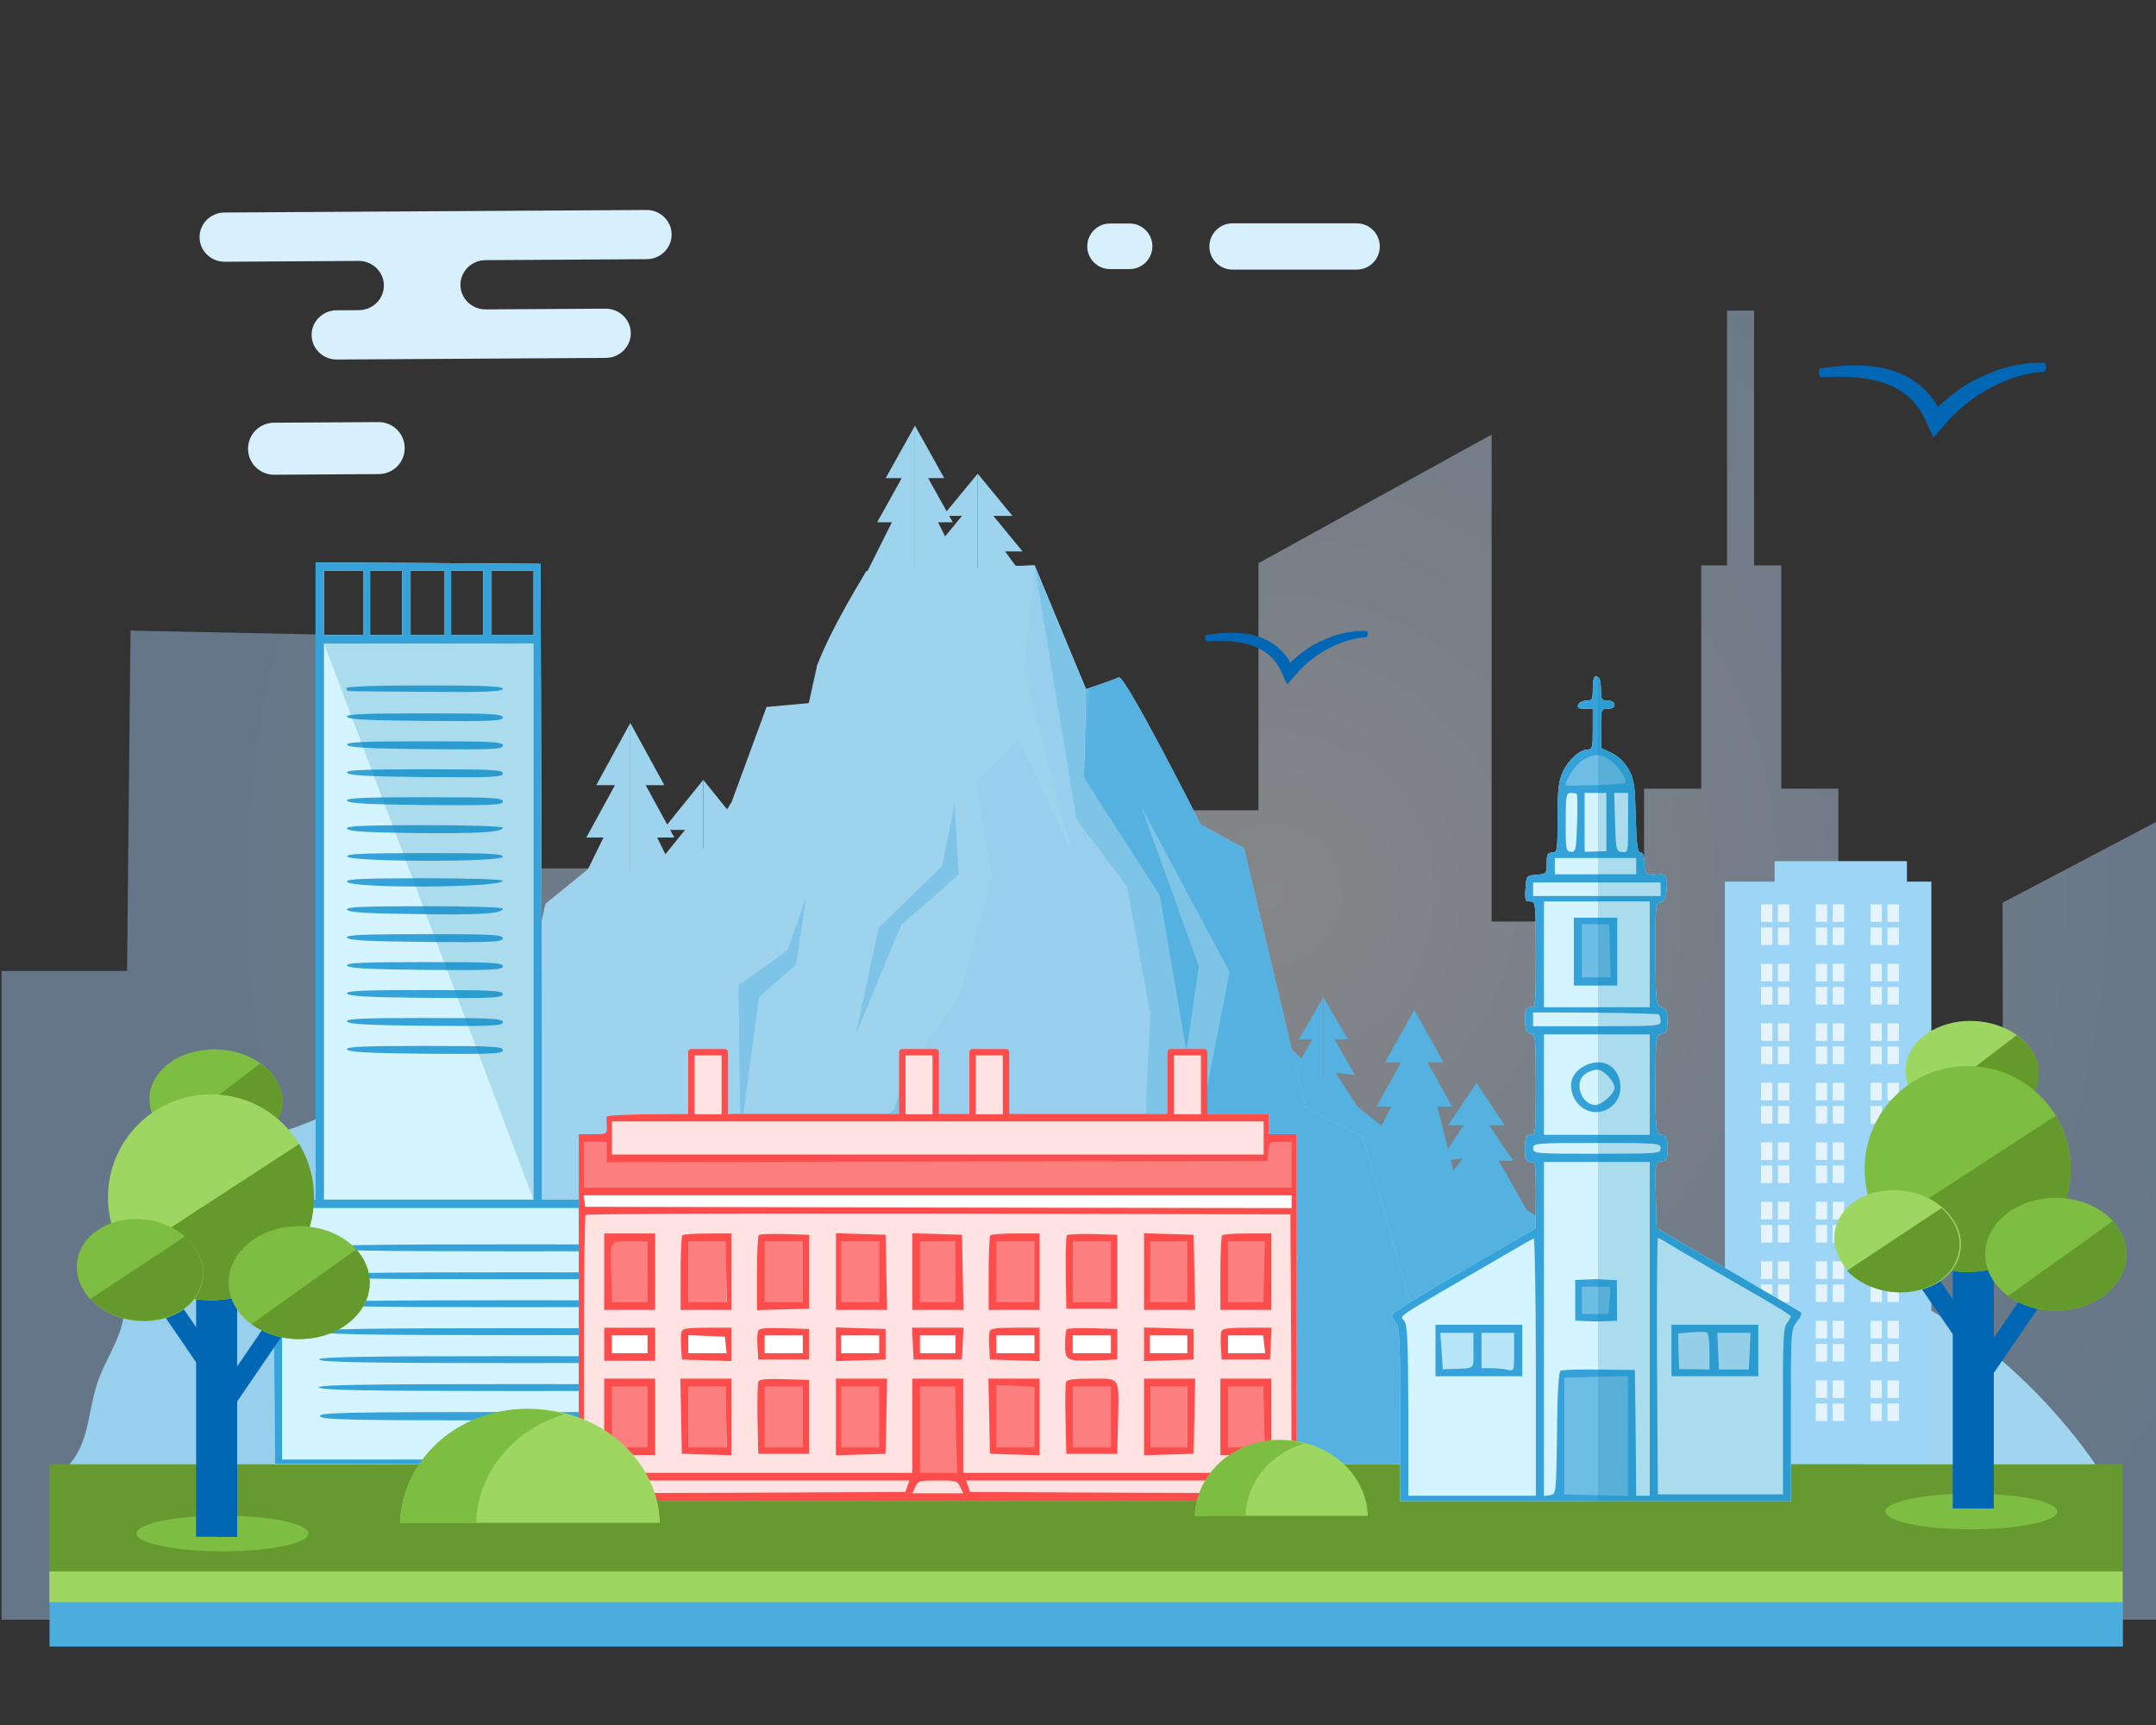 <?xml version="1.0" encoding="utf-8"?>
<!-- Generator: Adobe Illustrator 24.1.1, SVG Export Plug-In . SVG Version: 6.00 Build 0)  -->
<!DOCTYPE svg PUBLIC "-//W3C//DTD SVG 1.1//EN" "http://www.w3.org/Graphics/SVG/1.1/DTD/svg11.dtd">
<svg version="1.1" id="Слой_1" xmlns:x="http://ns.adobe.com/Extensibility/1.0/" xmlns:i="http://ns.adobe.com/AdobeIllustrator/10.0/" xmlns:graph="http://ns.adobe.com/Graphs/1.0/"
	 xmlns="http://www.w3.org/2000/svg" xmlns:xlink="http://www.w3.org/1999/xlink" x="0px" y="0px" viewBox="0 0 350 280"
	 style="enable-background:new 0 0 350 280;" xml:space="preserve">
<rect x="0" y="0" width="350" height="280" fill="#333333" stroke="none"/>
<style type="text/css">
	.st0{opacity:0.42;clip-path:url(#SVGID_2_);fill:url(#SVGID_3_);}
	.st1{display:none;clip-path:url(#SVGID_2_);}
	.st2{display:inline;fill:#CDE8F6;}
	.st3{display:inline;fill:#FAFDFF;}
	.st4{display:inline;fill:#6DBDE4;}
	.st5{display:inline;fill:#35A3DA;}
	.st6{display:inline;}
	.st7{fill:#6DBDE4;}
	.st8{clip-path:url(#SVGID_2_);fill:#A1D4EE;}
	.st9{clip-path:url(#SVGID_2_);}
	.st10{fill-rule:evenodd;clip-rule:evenodd;fill:#9ED3ED;}
	.st11{fill-rule:evenodd;clip-rule:evenodd;fill:#54B1E0;}
	.st12{clip-path:url(#SVGID_2_);fill:#54B1E0;}
	.st13{fill:#9ED3ED;}
	.st14{fill:#CDE8F6;}
	.st15{fill:#DFF0F9;}
	.st16{fill:#62B8E2;}
	.st17{fill:#7DC4E7;}
	.st18{fill:#97CFEC;}
	.st19{fill:#4BADDE;}
	.st20{fill:#54B1E0;}
	.st21{clip-path:url(#SVGID_2_);fill:#9DD661;}
	.st22{clip-path:url(#SVGID_2_);fill:#4BADDE;}
	.st23{fill:#D7F0FC;}
	.st24{fill:#9CD5F5;}
	.st25{fill:#E5F4FC;}
	.st26{clip-path:url(#SVGID_2_);fill:#679931;}
	.st27{fill:#D4F5FF;}
	.st28{fill:#35A3DA;}
	.st29{opacity:0.21;fill:#0E7EAA;}
	.st30{fill:#FFE2E2;}
	.st31{fill:#FFFFFF;}
	.st32{fill:#FD7E7E;}
	.st33{fill:#FC4C4C;}
	.st34{fill:#B7E6F9;}
	.st35{fill:#9DD661;}
	.st36{fill:#7DBD41;}
	.st37{clip-path:url(#SVGID_2_);fill:#7DBD41;}
	.st38{fill:#0167B5;}
	.st39{fill:#64992B;}
</style>
<g>
	<defs>
		<rect id="SVGID_1_" x="0.255" width="350" height="280"/>
	</defs>
	<clipPath id="SVGID_2_">
		<use xlink:href="#SVGID_1_"  style="overflow:visible;"/>
	</clipPath>
	
		<radialGradient id="SVGID_3_" cx="207.678" cy="145.248" r="177.605" gradientTransform="matrix(1 0 0 1 -1.313 0)" gradientUnits="userSpaceOnUse">
		<stop  offset="0" style="stop-color:#F6F7FC"/>
		<stop  offset="0.374" style="stop-color:#D3E6FC"/>
		<stop  offset="0.777" style="stop-color:#B2D7FC"/>
		<stop  offset="1" style="stop-color:#A6D1FC"/>
	</radialGradient>
	<polygon class="st0" points="20.623,157.603 21.191,102.362 58.213,103.128 59.133,182.532 
		82.793,182.872 83.457,140.956 119.218,140.956 118.956,163.647 155.766,163.809 
		155.766,188.692 167.413,188.692 167.413,131.527 204.296,131.527 204.296,91.412 
		242.149,70.533 242.149,149.579 257.679,149.579 257.679,164.623 266.899,164.623 
		266.899,128.017 276.175,128.017 276.175,91.779 280.362,91.779 280.362,50.419 
		284.759,50.419 284.759,91.779 289.168,91.779 289.168,128.017 298.444,128.017 
		298.444,172.646 325.135,172.646 325.091,146.532 378.453,118.447 378.967,188.829 
		394.31,188.828 393.994,171.625 428.273,171.658 426.449,262.907 -15.544,262.907 
		-15.544,157.603 	"/>
	<g class="st1">
		<path class="st2" d="M185.66,134.12l0.1-31.85h-5.69l-0.16-6.88l-0.15-6.84
			h-6.99V74.83h-2.85c-2.8,0-2.85,0-2.85-1.55
			c0-1.04-0.26-1.56-0.78-1.56c-0.51,0-0.77,0.52-0.77,1.56
			c0,1.03-0.26,1.55-0.78,1.55s-0.78-0.52-0.78-1.55
			c0-1.04-0.25-1.56-0.77-1.56s-0.78,0.52-0.78,1.56
			c0,1.03-0.26,1.55-0.78,1.55c-0.51,0-0.77-0.52-0.77-1.55
			c0-1.04-0.26-1.56-0.78-1.56c-0.52,0-0.78,0.52-0.78,1.56
			c0,1.55-0.05,1.55-2.84,1.55h-2.85v13.41l-3.47,0.16l-3.52,0.15
			l-0.16,6.84l-0.15,6.88h-5.65v126.9h0.787v28.426h43.149v-28.426h1.114
			v-17.08C185.71,176.16,185.61,157.62,185.66,134.12z"/>
		<rect x="158.809" y="80.66" class="st3" width="9.447" height="176.426"/>
		<rect x="147.064" y="89.085" class="st4" width="6.638" height="168"/>
		<rect x="172.34" y="89.596" class="st4" width="6.128" height="167.234"/>
		<path class="st5" d="M185.66,134.12l0.1-31.85h-5.69l-0.16-6.88l-0.15-6.84
			h-6.99V74.83h-2.85c-2.8,0-2.85,0-2.85-1.55
			c0-1.04-0.26-1.56-0.78-1.56c-0.51,0-0.77,0.52-0.77,1.56
			c0,1.03-0.26,1.55-0.78,1.55s-0.78-0.52-0.78-1.55
			c0-1.04-0.25-1.56-0.77-1.56s-0.78,0.52-0.78,1.56
			c0,1.03-0.26,1.55-0.78,1.55c-0.51,0-0.77-0.52-0.77-1.55
			c0-1.04-0.26-1.56-0.78-1.56c-0.52,0-0.78,0.52-0.78,1.56
			c0,1.55-0.05,1.55-2.84,1.55h-2.85v13.41l-3.47,0.16l-3.52,0.15
			l-0.16,6.84l-0.15,6.88h-5.65v155.33l8.7,0.06
			c8.18,0,14.35,0,29.78-0.06h6.57v-45.51
			C185.71,176.16,185.61,157.62,185.66,134.12z M146.36,256.57h-4.14V103.31
			h4.14V256.57z M153.61,256.57h-5.7V89.85h5.7V256.57z M167.59,256.31
			h-8.8V81.04h8.8V256.31z M170.18,256.57c-0.7,0-0.93-0.16-1.01-27.4
			c-0.03-13.11-0.03-32.49-0.03-61.14v-88.54h-11.91v88.54
			c0,28.65,0,48.03-0.04,61.14c-0.07,27.24-0.29,27.4-0.99,27.4
			s-0.93-0.16-1.01-27.4c-0.03-13.38-0.03-33.3-0.03-62.95V75.87
			h16.05V216.29c0,4.85,0,9.12-0.01,12.88
			C171.19,256.29,171.08,256.57,170.18,256.57z M178.46,256.57h-5.69V89.85
			h5.69V256.57z M184.16,256.57h-4.14V103.31h4.14V256.57z"/>
		<g class="st6">
			<g>
				<path class="st7" d="M161.824,88.809h-0.101c-0.229,0-0.415-0.186-0.415-0.415v-3.702
					c0-0.229,0.186-0.415,0.415-0.415h0.101c0.229,0,0.415,0.186,0.415,0.415v3.702
					C162.239,88.623,162.054,88.809,161.824,88.809z"/>
				<path class="st7" d="M164.824,88.809h-0.101c-0.229,0-0.415-0.186-0.415-0.415v-3.702
					c0-0.229,0.186-0.415,0.415-0.415h0.101c0.229,0,0.415,0.186,0.415,0.415v3.702
					C165.239,88.623,165.054,88.809,164.824,88.809z"/>
			</g>
			<g>
				<path class="st7" d="M161.824,96.809h-0.101c-0.229,0-0.415-0.186-0.415-0.415v-3.702
					c0-0.229,0.186-0.415,0.415-0.415h0.101c0.229,0,0.415,0.186,0.415,0.415v3.702
					C162.239,96.623,162.054,96.809,161.824,96.809z"/>
				<path class="st7" d="M164.824,96.809h-0.101c-0.229,0-0.415-0.186-0.415-0.415v-3.702
					c0-0.229,0.186-0.415,0.415-0.415h0.101c0.229,0,0.415,0.186,0.415,0.415v3.702
					C165.239,96.623,165.054,96.809,164.824,96.809z"/>
			</g>
			<g>
				<path class="st7" d="M161.824,104.809h-0.101c-0.229,0-0.415-0.186-0.415-0.415v-3.702
					c0-0.229,0.186-0.415,0.415-0.415h0.101c0.229,0,0.415,0.186,0.415,0.415v3.702
					C162.239,104.623,162.054,104.809,161.824,104.809z"/>
				<path class="st7" d="M164.824,104.809h-0.101c-0.229,0-0.415-0.186-0.415-0.415v-3.702
					c0-0.229,0.186-0.415,0.415-0.415h0.101c0.229,0,0.415,0.186,0.415,0.415v3.702
					C165.239,104.623,165.054,104.809,164.824,104.809z"/>
			</g>
			<g>
				<path class="st7" d="M161.824,112.809h-0.101c-0.229,0-0.415-0.186-0.415-0.415v-3.702
					c0-0.229,0.186-0.415,0.415-0.415h0.101c0.229,0,0.415,0.186,0.415,0.415v3.702
					C162.239,112.623,162.054,112.809,161.824,112.809z"/>
				<path class="st7" d="M164.824,112.809h-0.101c-0.229,0-0.415-0.186-0.415-0.415v-3.702
					c0-0.229,0.186-0.415,0.415-0.415h0.101c0.229,0,0.415,0.186,0.415,0.415v3.702
					C165.239,112.623,165.054,112.809,164.824,112.809z"/>
			</g>
			<g>
				<path class="st7" d="M161.824,120.809h-0.101c-0.229,0-0.415-0.186-0.415-0.415v-3.702
					c0-0.229,0.186-0.415,0.415-0.415h0.101c0.229,0,0.415,0.186,0.415,0.415v3.702
					C162.239,120.623,162.054,120.809,161.824,120.809z"/>
				<path class="st7" d="M164.824,120.809h-0.101c-0.229,0-0.415-0.186-0.415-0.415v-3.702
					c0-0.229,0.186-0.415,0.415-0.415h0.101c0.229,0,0.415,0.186,0.415,0.415v3.702
					C165.239,120.623,165.054,120.809,164.824,120.809z"/>
			</g>
			<g>
				<path class="st7" d="M161.824,129.809h-0.101c-0.229,0-0.415-0.186-0.415-0.415v-3.702
					c0-0.229,0.186-0.415,0.415-0.415h0.101c0.229,0,0.415,0.186,0.415,0.415v3.702
					C162.239,129.623,162.054,129.809,161.824,129.809z"/>
				<path class="st7" d="M164.824,129.809h-0.101c-0.229,0-0.415-0.186-0.415-0.415v-3.702
					c0-0.229,0.186-0.415,0.415-0.415h0.101c0.229,0,0.415,0.186,0.415,0.415v3.702
					C165.239,129.623,165.054,129.809,164.824,129.809z"/>
			</g>
			<g>
				<path class="st7" d="M161.824,137.809h-0.101c-0.229,0-0.415-0.186-0.415-0.415v-3.702
					c0-0.229,0.186-0.415,0.415-0.415h0.101c0.229,0,0.415,0.186,0.415,0.415v3.702
					C162.239,137.623,162.054,137.809,161.824,137.809z"/>
				<path class="st7" d="M164.824,137.809h-0.101c-0.229,0-0.415-0.186-0.415-0.415v-3.702
					c0-0.229,0.186-0.415,0.415-0.415h0.101c0.229,0,0.415,0.186,0.415,0.415v3.702
					C165.239,137.623,165.054,137.809,164.824,137.809z"/>
			</g>
			<g>
				<path class="st7" d="M161.824,145.809h-0.101c-0.229,0-0.415-0.186-0.415-0.415v-3.702
					c0-0.229,0.186-0.415,0.415-0.415h0.101c0.229,0,0.415,0.186,0.415,0.415v3.702
					C162.239,145.623,162.054,145.809,161.824,145.809z"/>
				<path class="st7" d="M164.824,145.809h-0.101c-0.229,0-0.415-0.186-0.415-0.415v-3.702
					c0-0.229,0.186-0.415,0.415-0.415h0.101c0.229,0,0.415,0.186,0.415,0.415v3.702
					C165.239,145.623,165.054,145.809,164.824,145.809z"/>
			</g>
			<g>
				<path class="st7" d="M161.824,153.809h-0.101c-0.229,0-0.415-0.186-0.415-0.415v-3.702
					c0-0.229,0.186-0.415,0.415-0.415h0.101c0.229,0,0.415,0.186,0.415,0.415v3.702
					C162.239,153.623,162.054,153.809,161.824,153.809z"/>
				<path class="st7" d="M164.824,153.809h-0.101c-0.229,0-0.415-0.186-0.415-0.415v-3.702
					c0-0.229,0.186-0.415,0.415-0.415h0.101c0.229,0,0.415,0.186,0.415,0.415v3.702
					C165.239,153.623,165.054,153.809,164.824,153.809z"/>
			</g>
			<g>
				<path class="st7" d="M161.824,161.809h-0.101c-0.229,0-0.415-0.186-0.415-0.415v-3.702
					c0-0.229,0.186-0.415,0.415-0.415h0.101c0.229,0,0.415,0.186,0.415,0.415v3.702
					C162.239,161.623,162.054,161.809,161.824,161.809z"/>
				<path class="st7" d="M164.824,161.809h-0.101c-0.229,0-0.415-0.186-0.415-0.415v-3.702
					c0-0.229,0.186-0.415,0.415-0.415h0.101c0.229,0,0.415,0.186,0.415,0.415v3.702
					C165.239,161.623,165.054,161.809,164.824,161.809z"/>
			</g>
			<g>
				<path class="st7" d="M161.824,170.809h-0.101c-0.229,0-0.415-0.186-0.415-0.415v-3.702
					c0-0.229,0.186-0.415,0.415-0.415h0.101c0.229,0,0.415,0.186,0.415,0.415v3.702
					C162.239,170.623,162.054,170.809,161.824,170.809z"/>
				<path class="st7" d="M164.824,170.809h-0.101c-0.229,0-0.415-0.186-0.415-0.415v-3.702
					c0-0.229,0.186-0.415,0.415-0.415h0.101c0.229,0,0.415,0.186,0.415,0.415v3.702
					C165.239,170.623,165.054,170.809,164.824,170.809z"/>
			</g>
			<g>
				<path class="st7" d="M161.824,178.809h-0.101c-0.229,0-0.415-0.186-0.415-0.415v-3.702
					c0-0.229,0.186-0.415,0.415-0.415h0.101c0.229,0,0.415,0.186,0.415,0.415v3.702
					C162.239,178.623,162.054,178.809,161.824,178.809z"/>
				<path class="st7" d="M164.824,178.809h-0.101c-0.229,0-0.415-0.186-0.415-0.415v-3.702
					c0-0.229,0.186-0.415,0.415-0.415h0.101c0.229,0,0.415,0.186,0.415,0.415v3.702
					C165.239,178.623,165.054,178.809,164.824,178.809z"/>
			</g>
			<g>
				<path class="st7" d="M161.824,186.809h-0.101c-0.229,0-0.415-0.186-0.415-0.415v-3.702
					c0-0.229,0.186-0.415,0.415-0.415h0.101c0.229,0,0.415,0.186,0.415,0.415v3.702
					C162.239,186.623,162.054,186.809,161.824,186.809z"/>
				<path class="st7" d="M164.824,186.809h-0.101c-0.229,0-0.415-0.186-0.415-0.415v-3.702
					c0-0.229,0.186-0.415,0.415-0.415h0.101c0.229,0,0.415,0.186,0.415,0.415v3.702
					C165.239,186.623,165.054,186.809,164.824,186.809z"/>
			</g>
			<g>
				<path class="st7" d="M161.824,194.809h-0.101c-0.229,0-0.415-0.186-0.415-0.415v-3.702
					c0-0.229,0.186-0.415,0.415-0.415h0.101c0.229,0,0.415,0.186,0.415,0.415v3.702
					C162.239,194.623,162.054,194.809,161.824,194.809z"/>
				<path class="st7" d="M164.824,194.809h-0.101c-0.229,0-0.415-0.186-0.415-0.415v-3.702
					c0-0.229,0.186-0.415,0.415-0.415h0.101c0.229,0,0.415,0.186,0.415,0.415v3.702
					C165.239,194.623,165.054,194.809,164.824,194.809z"/>
			</g>
			<g>
				<path class="st7" d="M161.824,202.809h-0.101c-0.229,0-0.415-0.186-0.415-0.415v-3.702
					c0-0.229,0.186-0.415,0.415-0.415h0.101c0.229,0,0.415,0.186,0.415,0.415v3.702
					C162.239,202.623,162.054,202.809,161.824,202.809z"/>
				<path class="st7" d="M164.824,202.809h-0.101c-0.229,0-0.415-0.186-0.415-0.415v-3.702
					c0-0.229,0.186-0.415,0.415-0.415h0.101c0.229,0,0.415,0.186,0.415,0.415v3.702
					C165.239,202.623,165.054,202.809,164.824,202.809z"/>
			</g>
		</g>
	</g>
	<path class="st8" d="M340.596,238.347c0,0-21.781-34.388-54.696-32.5h-46.952l-16.648-8.906
		c-4.521-2.419-9.191,0.496-12.957,8.089c-0.263,0.532-0.579,0.817-0.9,0.817
		h-13.864c-2.32,0-4.591-1.894-6.55-5.462l0,0
		c-6.96-12.678-16.074-9.295-21.686,8.047l0,0l-39.207,8.561l-7.745,7.377
		l-8.228,13.977h229.434H340.596z"/>
	<g id="XMLID_1_" class="st9">
		<polygon id="XMLID_12_" class="st10" points="143.782,77.608 148.533,69.091 148.533,93.495 
			140.426,93.495 144.786,84.777 142.392,84.777 146.391,77.608 		"/>
		<polygon id="XMLID_11_" class="st10" points="153.283,77.608 148.533,69.091 148.533,93.495 
			156.64,93.495 152.279,84.777 154.673,84.777 150.674,77.608 		"/>
		<g id="XMLID_2_">
			<polygon id="XMLID_10_" class="st10" points="153.073,83.735 158.714,76.882 158.714,96.518 
				149.087,96.518 154.265,89.504 151.423,89.504 156.171,83.735 			"/>
			<polygon id="XMLID_3_" class="st10" points="164.355,83.735 158.714,76.882 158.714,96.518 
				168.34,96.518 163.162,89.504 166.005,89.504 161.256,83.735 			"/>
		</g>
	</g>
	<g id="XMLID_13_" class="st9">
		<polygon id="XMLID_18_" class="st11" points="234.346,172.442 229.595,163.925 229.595,188.329 
			236.298,191.468 233.341,179.611 235.735,179.611 231.736,172.442 		"/>
		<polygon id="XMLID_17_" class="st11" points="224.844,172.442 229.595,163.925 229.595,188.329 
			221.488,188.329 225.849,179.611 223.455,179.611 227.454,172.442 		"/>
		<g id="XMLID_14_">
			<polygon id="XMLID_16_" class="st11" points="244.281,182.653 239.681,175.8 239.681,195.437 
				247.979,196.638 243.309,188.422 245.627,188.422 241.754,182.653 			"/>
			<polygon id="XMLID_15_" class="st11" points="235.08,182.653 239.681,175.8 239.681,195.437 
				231.83,195.437 237.383,188.085 233.734,188.422 237.607,182.653 			"/>
		</g>
	</g>
	<g id="XMLID_20_" class="st9">
		<polygon id="XMLID_22_" class="st11" points="210.855,168.717 214.831,161.864 214.831,181.501 
			207.66,182.702 211.696,174.486 209.692,174.486 213.039,168.717 		"/>
		<polygon id="XMLID_21_" class="st11" points="218.808,168.717 214.831,161.864 214.831,181.501 
			221.617,181.501 216.817,174.149 219.971,174.486 216.624,168.717 		"/>
	</g>
	<path class="st12" d="M158.16,188.14c0-0.273,0.094-0.539,0.259-0.733
		c0.165-0.193,0.394-0.304,0.628-0.304l36.23-32.267
		c13.597,17.096,35.532,34.137,44.895,37.765
		c7.643,2.961,14.509,7.963,20.11,14.44l12.715,14.699l28.806,14.698
		c0.385,0.196,0.599,0.681,0.514,1.162c-0.087,0.481-0.448,0.825-0.869,0.825
		H159.048c-0.234,0-0.463-0.111-0.628-0.304c-0.165-0.193-0.259-0.461-0.259-0.734
		v-49.247H158.16z"/>
	<g class="st9">
		<path class="st13" d="M108.826,220.812l-22.29,16.926H37.219l22.278-42.22l3.435-17.307
			c0,0,10.6-7.777,13.113-7.988c5.307-0.443,7.18,0.444,7.18,0.444l5.308-23.963
			l8.741-7.1l12.852,4.871l8.663-14.348l5.648-15.374l9.678-0.887l-11.552,56.801
			L108.826,220.812z"/>
		<polygon class="st13" points="84.472,237.74 90.136,211.913 97.466,204.739 110.317,190.77 
			99.798,216.217 		"/>
		<path class="st13" d="M83.819,237.738c3.359-5.912,23.447-41.274,26.498-46.968
			c0.708-1.321,6.155-30.19,6.551-39.396c0.077-1.778,0.461-3.492,1.119-5.002
			l7.3-5.004l7.354-33.34l7.996-15.305l27.321-0.956l8.329,20.088
			c0,0,4.332-1.435,5.331-1.913c0.999-0.478,13.327,23.914,13.327,23.914l6.997,3.827
			l9.995,42.088l9.329,4.783c0,0,8.996,31.088,8.996,32.523
			c0,1.435,7.996,1.913,7.996,1.913l7.663,18.653l-16.524,0.097H83.819z"/>
		<polygon class="st14" points="167.894,220.509 159.631,205.611 154.249,203.404 152.136,195.679 
			147.523,194.024 151.559,198.162 152.712,205.059 159.438,208.921 		"/>
		<polygon class="st15" points="176.62,166.377 167.624,145.333 160.961,142.463 158.629,126.68 
			161.96,116.158 158.629,102.766 165.292,119.984 162.293,130.028 164.626,138.158 
			172.622,143.898 		"/>
		<polygon class="st16" points="176.286,111.853 179.619,110.896 175.954,126.202 		"/>
		<polygon class="st16" points="201.942,137.681 211.937,179.769 204.274,160.159 200.609,143.898 
			195.278,140.55 		"/>
		<polygon class="st16" points="220.6,184.552 215.268,186.465 207.939,184.073 204.607,174.029 
			205.607,185.986 213.269,190.291 219.933,190.291 224.264,195.552 		"/>
		<polygon class="st17" points="152.964,140.55 142.636,150.594 138.971,167.812 146.3,150.116 
			155.63,141.985 154.963,130.506 		"/>
		<polygon class="st17" points="119.881,159.95 127.877,154.211 130.876,145.602 129.21,156.602 
			123.212,161.864 120.214,184.342 		"/>
		<path class="st18" d="M15.702,224.787c1.206-3.95,4.349-7.961,4.442-12.095
			c0.024-1.086,0.023-2.074-0.029-2.711c0.007-0.013,0.014-0.029,0.021-0.041
			c1.143-2.093,2.048-4.358,3.13-6.492c-0.081,0.238,0.711-1.067,0.912-1.562
			c0.086-0.212,0.161-0.396,0.226-0.558c4.883-3.939,8.117-9.918,8.101-16.605
			h7.924c3.549,0,11.035-2.832,13.953-4.616l-3.704,3.489l1.437-2.823
			c2.595-2.097,4.63-5.03,5.744-8.819l5.813,5.424c0,0,1.999,7.174,1.999,10.522
			c0,3.347,5.33,6.696,9.995,9.087c4.349,2.231,7.829,34.815,7.738,40.751H11.234
			C14.412,234.107,14.206,229.686,15.702,224.787z"/>
		<polygon class="st19" points="61.316,182.619 57.068,191.586 67.314,216.337 		"/>
		<polygon class="st18" points="166.557,237.738 157.153,220.711 146.099,218.296 146.58,202.083 
			140.779,201.869 140.113,189.434 145.137,180.005 146.82,175.176 156.105,160.737 
			160.961,142.463 156.962,117.114 167.957,91.766 176.286,111.853 175.954,126.202 
			185.425,144.476 190.09,178.912 194.754,217.174 191.483,237.738 		"/>
		<path class="st18" d="M20.145,212.692c0.024-1.086,0.023-2.074-0.029-2.711
			c0.007-0.013,0.014-0.029,0.021-0.041c0.687-1.258,1.289-2.577,1.894-3.894
			c0.272,10.064,0.708,27.175,0.471,25.477c-0.163-1.172-1.286-9.576-2.389-17.845
			C20.123,213.35,20.137,213.022,20.145,212.692z"/>
		<path class="st18" d="M41.029,184.698c1.4-0.04,2.778-0.211,4.109-0.53l-0.649,11.483
			l4.332,6.516l-2.624,15.425l7.374,20.145h-8.291l-5.122-24.868l4.998-10.522
			l-5.664-12.435L41.029,184.698z"/>
		<polygon class="st17" points="117.981,237.738 97.889,237.738 102.321,221.379 107.652,213.727 
			99.322,219.944 93.601,237.738 83.821,237.738 93.992,219.944 102.654,212.292 
			112.649,207.988 106.986,224.248 113.649,219.466 116.981,202.726 117.98,220.423 
			114.982,229.988 		"/>
		<polygon class="st17" points="147.667,237.738 122.351,237.738 123.644,225.206 132.307,212.292 
			131.974,222.336 137.971,231.901 		"/>
		<path class="st17" d="M61.316,182.619l-3.716-9.885c0.09-0.266,0.185-0.527,0.266-0.801
			l6.136,5.53l2.436,12.062l11.37,8.699c0,0,4.623,16.142,5.498,24.93
			c0.69,6.937,0.306,12.53,0.113,14.585H61.427l5.886-21.401l-10.245-24.751
			L61.316,182.619z"/>
		<polygon class="st13" points="72.951,237.738 78.808,217.652 75.809,201.391 66.439,189.524 
			77.809,198.222 93.992,219.944 83.821,237.738 		"/>
		<path class="st20" d="M191.423,194.217l-4.664-38.263l-5.997-19.131l-4.807-10.622
			l0.934-14.549c1.222-0.411,3.961-1.344,4.73-1.712
			c0.999-0.478,13.327,23.914,13.327,23.914l6.997,3.827l9.995,42.088l9.329,4.783
			c0,0,8.996,31.088,8.996,32.523c0,1.435,7.996,1.913,7.996,1.913l7.663,18.653
			h-42.504L191.423,194.217z"/>
		<polygon class="st17" points="189.008,237.738 192.089,220.044 175.43,191.347 188.757,200.913 
			186.282,189.335 186.092,177.955 186.758,164.563 182.95,143.898 174.764,132.997 
			167.957,91.766 176.286,111.853 175.954,126.202 188.281,145.333 192.613,170.682 
			194.611,156.811 185.282,130.984 199.609,157.768 194.754,182.738 203.417,216.217 
			206.749,214.305 189.797,237.738 		"/>
		<polygon class="st17" points="210.144,237.738 187.536,237.738 210.747,203.783 206.606,227.118 
					"/>
		<path class="st13" d="M167.957,91.766l-27.32,0.956c0,0-5.664,9.087-7.996,15.305
			l0.642,28.318l5.021-22.579l5.997,7.653l-3.522,22.101l16.183-26.405
			l1.47,9.812l6.86-6.942l8.663,18.174l-7.663-29.174L167.957,91.766z"/>
		<polygon class="st17" points="157.153,220.711 148.742,214.502 146.58,202.083 140.572,198.288 
			142.494,186.215 147.3,181.04 146.82,175.176 145.137,180.005 139.851,185.525 
			137.447,201.048 143.936,205.877 146.099,218.296 		"/>
	</g>
	<rect x="8" y="255.043" class="st21" width="336.596" height="5.106"/>
	<rect x="8.048" y="260.058" class="st22" width="336.587" height="7.212"/>
	<g class="st9">
		<path class="st23" d="M104.93,34.083l-68.481,0.412
			c-2.252,0.014-4.067,1.814-4.053,4.02c0.013,2.207,1.85,3.985,4.102,3.971
			l21.717-0.131c2.252-0.014,4.088,1.765,4.102,3.971
			c0.013,2.207-1.801,4.007-4.053,4.02l-3.624,0.022
			c-2.252,0.014-4.067,1.814-4.053,4.02c0.013,2.207,1.85,3.985,4.102,3.971
			l43.66-0.263c2.252-0.014,4.067-1.814,4.053-4.02s-1.85-3.985-4.102-3.971
			l-19.449,0.117c-2.252,0.014-4.088-1.765-4.102-3.971
			c-0.013-2.207,1.801-4.007,4.053-4.021l26.176-0.158
			c2.252-0.014,4.067-1.814,4.053-4.02
			C109.018,35.848,107.181,34.07,104.93,34.083z"/>
		<g>
			<path class="st23" d="M44.511,77.056l16.993-0.102c2.331-0.014,4.209-1.915,4.195-4.246
				V72.708c-0.014-2.331-1.915-4.209-4.246-4.195L44.461,68.615
				c-2.331,0.014-4.209,1.915-4.195,4.246v0
				C40.28,75.192,42.18,77.07,44.511,77.056z"/>
		</g>
	</g>
	<g id="XMLID_31_" class="st9">
		<path id="XMLID_33_" class="st23" d="M220.237,43.766h-20.148c-2.076,0-3.758-1.683-3.758-3.758
			v-0c0-2.076,1.683-3.758,3.758-3.758h20.148c2.076,0,3.758,1.683,3.758,3.758
			v0C223.995,42.083,222.313,43.766,220.237,43.766z"/>
		<path id="XMLID_32_" class="st23" d="M183.374,43.681h-3.17c-2.045,0-3.702-1.658-3.702-3.702l0,0
			c0-2.045,1.658-3.702,3.702-3.702h3.17c2.045,0,3.702,1.657,3.702,3.702l0,0
			C187.076,42.023,185.419,43.681,183.374,43.681z"/>
	</g>
	<g class="st9">
		<rect x="280.014" y="143.105" class="st24" width="33.518" height="94.576"/>
		<g>
			<g>
				<rect x="285.874" y="146.789" class="st25" width="4.605" height="6.606"/>
				<rect x="294.765" y="146.789" class="st25" width="4.605" height="6.606"/>
				<rect x="303.655" y="146.789" class="st25" width="4.603" height="6.606"/>
			</g>
			<g>
				<rect x="285.874" y="156.447" class="st25" width="4.605" height="6.606"/>
				<rect x="294.765" y="156.447" class="st25" width="4.605" height="6.606"/>
				<rect x="303.655" y="156.447" class="st25" width="4.603" height="6.606"/>
			</g>
			<g>
				<rect x="285.874" y="166.106" class="st25" width="4.605" height="6.607"/>
				<rect x="294.765" y="166.106" class="st25" width="4.605" height="6.607"/>
				<rect x="303.655" y="166.106" class="st25" width="4.603" height="6.607"/>
			</g>
			<g>
				<rect x="285.874" y="175.765" class="st25" width="4.605" height="6.605"/>
				<rect x="294.765" y="175.765" class="st25" width="4.605" height="6.605"/>
				<rect x="303.655" y="175.765" class="st25" width="4.603" height="6.605"/>
			</g>
			<g>
				<rect x="285.874" y="224.059" class="st25" width="4.605" height="6.605"/>
				<rect x="294.765" y="224.059" class="st25" width="4.605" height="6.605"/>
				<rect x="303.655" y="224.059" class="st25" width="4.603" height="6.605"/>
			</g>
			<g>
				<rect x="285.874" y="214.399" class="st25" width="4.605" height="6.607"/>
				<rect x="294.765" y="214.399" class="st25" width="4.605" height="6.607"/>
				<rect x="303.655" y="214.399" class="st25" width="4.603" height="6.607"/>
			</g>
			<g>
				<rect x="285.874" y="204.741" class="st25" width="4.605" height="6.605"/>
				<rect x="294.765" y="204.741" class="st25" width="4.605" height="6.605"/>
				<rect x="303.655" y="204.741" class="st25" width="4.603" height="6.605"/>
			</g>
			<g>
				<rect x="285.874" y="195.081" class="st25" width="4.605" height="6.607"/>
				<rect x="294.765" y="195.081" class="st25" width="4.605" height="6.607"/>
				<rect x="303.655" y="195.081" class="st25" width="4.603" height="6.607"/>
			</g>
			<g>
				<rect x="285.874" y="185.423" class="st25" width="4.605" height="6.605"/>
				<rect x="294.765" y="185.423" class="st25" width="4.605" height="6.605"/>
				<rect x="303.655" y="185.423" class="st25" width="4.603" height="6.605"/>
			</g>
			<path class="st25" d="M284.773,198.385c9.042,0,18.083,0,27.125,0"/>
		</g>
		<g>
			<rect x="284.773" y="149.638" class="st24" width="27.125" height="0.905"/>
			<rect x="284.773" y="226.91" class="st24" width="27.125" height="0.905"/>
			<rect x="284.773" y="217.25" class="st24" width="27.125" height="0.905"/>
			<rect x="284.773" y="207.592" class="st24" width="27.125" height="0.905"/>
			<rect x="284.773" y="197.932" class="st24" width="27.125" height="0.905"/>
			<rect x="284.773" y="188.275" class="st24" width="27.125" height="0.905"/>
			<rect x="284.773" y="178.615" class="st24" width="27.125" height="0.905"/>
			<rect x="284.773" y="168.957" class="st24" width="27.125" height="0.905"/>
			<rect x="284.773" y="159.297" class="st24" width="27.125" height="0.905"/>
			<rect x="287.724" y="145.429" class="st24" width="0.905" height="86.714"/>
			<rect x="296.615" y="146.36" class="st24" width="0.905" height="86.713"/>
			<rect x="305.505" y="146.145" class="st24" width="0.905" height="86.714"/>
		</g>
		<rect x="288.089" y="139.78" class="st24" width="21.476" height="4.09"/>
	</g>
	<rect x="8" y="237.681" class="st26" width="336.596" height="17.362"/>
	<g class="st9">
		<path class="st27" d="M87.972,194.72v-22.14c0-12.15-0.09-35.38-0.13-51.57
			l-0.09-29.49L69.512,91.39l-18.28-0.09v103.42h-6.26l-0.32,4.63
			c-0.13,2.58-0.22,12.2-0.13,21.45l0.13,16.79l40.29,0.13l40.23,0.09
			v-43.09H87.972z M79.812,92.66h6.8v10.43h-6.8V92.66z M73.232,92.66h5.22
			v10.43h-5.22V92.66z M66.652,92.66h5.45v10.43h-5.45V92.66z M60.082,92.66
			h5.21v10.43h-5.21V92.66z M52.592,92.66h6.35v10.43h-6.35V92.66z"/>
		<path class="st28" d="M87.972,194.72v-22.14c0-12.15-0.09-35.38-0.13-51.57
			l-0.09-29.49L69.512,91.39l-18.28-0.09v103.42h-6.26l-0.32,4.63
			c-0.13,2.58-0.22,12.2-0.13,21.45l0.13,16.79l40.29,0.13l40.23,0.09
			v-43.09H87.972z M79.812,92.66h6.8v10.43h-6.8V92.66z M73.232,92.66h5.22
			v10.43h-5.22V92.66z M66.652,92.66h5.45v10.43h-5.45V92.66z M60.082,92.66
			h5.21v10.43h-5.21V92.66z M52.592,92.66h6.35v10.43h-6.35V92.66z
			 M52.592,104.45h34.02v90.27H52.592V104.45z M124.262,236.91H45.792v-40.83
			h78.47V236.91z"/>
		<path class="st28" d="M56.224,111.71c0,0.227,0.136,0.454,0.363,0.454
			c0.181,0.045,5.897,0.091,12.701,0.136c9.617,0.091,12.338-0.045,12.338-0.499
			c0-0.408-2.858-0.544-12.701-0.544C60.76,111.257,56.224,111.438,56.224,111.71z"
			/>
		<path class="st28" d="M56.315,116.337c0.181,0.454,3.175,0.59,12.746,0.68
			c10.751,0.091,12.565,0,12.565-0.544c0-0.59-1.905-0.68-12.746-0.68
			C58.9,115.793,56.179,115.929,56.315,116.337z"/>
		<path class="st28" d="M56.315,120.873c0.181,0.454,3.221,0.635,12.746,0.726
			c11.068,0.091,12.565,0.045,12.565-0.59c0-0.59-1.588-0.68-12.746-0.68
			C58.9,120.329,56.179,120.465,56.315,120.873z"/>
		<path class="st28" d="M56.315,125.409c0.181,0.454,3.221,0.635,12.746,0.726
			c10.977,0.091,12.565,0,12.565-0.59s-1.678-0.68-12.746-0.68
			C58.9,124.865,56.179,125.001,56.315,125.409z"/>
		<path class="st28" d="M56.315,129.945c0.181,0.454,3.221,0.635,12.746,0.726
			c10.977,0.091,12.565,0,12.565-0.59s-1.678-0.68-12.746-0.68
			C58.9,129.401,56.179,129.537,56.315,129.945z"/>
		<path class="st28" d="M56.315,134.482c0.181,0.454,2.767,0.635,10.388,0.726
			c10.433,0.136,14.924-0.091,14.924-0.862c0-0.227-5.217-0.408-12.746-0.408
			C58.9,133.937,56.179,134.073,56.315,134.482z"/>
		<path class="st28" d="M56.36,139.018c0.272,0.907,25.266,0.953,25.266,0.045
			c0-0.499-2.359-0.59-12.746-0.59C58.9,138.473,56.179,138.609,56.36,139.018z"/>
		<path class="st28" d="M56.315,143.1c0.408,1.179,25.311,0.998,25.311-0.136
			c0-0.227-5.353-0.408-12.746-0.408C58.9,142.556,56.179,142.692,56.315,143.1z"/>
		<path class="st28" d="M56.315,147.636c0.181,0.454,2.858,0.635,10.796,0.726
			c10.66,0.181,14.516-0.045,14.516-0.862c0-0.227-5.08-0.408-12.746-0.408
			C58.9,147.092,56.179,147.228,56.315,147.636z"/>
		<path class="st28" d="M56.315,152.172c0.181,0.454,3.221,0.635,12.746,0.726
			c10.977,0.091,12.565,0,12.565-0.59c0-0.59-1.678-0.68-12.746-0.68
			C58.9,151.628,56.179,151.764,56.315,152.172z"/>
		<path class="st28" d="M56.315,156.708c0.181,0.454,3.221,0.635,12.746,0.726
			c10.977,0.091,12.565,0,12.565-0.59s-1.678-0.68-12.746-0.68
			C58.9,156.164,56.179,156.3,56.315,156.708z"/>
		<path class="st28" d="M56.315,161.245c0.181,0.454,3.221,0.635,12.746,0.726
			c10.977,0.091,12.565,0,12.565-0.59s-1.678-0.68-12.746-0.68
			C58.9,160.7,56.179,160.836,56.315,161.245z"/>
		<path class="st28" d="M56.315,165.781c0.181,0.454,3.221,0.635,12.746,0.726
			c10.977,0.091,12.565,0,12.565-0.59s-1.678-0.68-12.746-0.68
			C58.9,165.236,56.179,165.372,56.315,165.781z"/>
		<path class="st28" d="M56.315,170.317c0.181,0.454,3.221,0.635,12.746,0.726
			c10.977,0.091,12.565,0,12.565-0.59s-1.678-0.68-12.746-0.68
			C58.9,169.772,56.179,169.908,56.315,170.317z"/>
		<path class="st28" d="M51.915,202.523c0.181,0.454,7.258,0.59,33.34,0.59
			s33.159-0.136,33.34-0.59c0.136-0.408-6.713-0.544-33.34-0.544
			S51.779,202.115,51.915,202.523z"/>
		<path class="st28" d="M51.824,207.059c0.136,0.454,7.212,0.59,33.431,0.59
			s33.295-0.136,33.476-0.59c0.136-0.408-6.759-0.544-33.476-0.544
			S51.642,206.651,51.824,207.059z"/>
		<path class="st28" d="M51.824,211.595c0.136,0.454,7.212,0.59,33.431,0.59
			s33.295-0.136,33.476-0.59c0.136-0.408-6.759-0.544-33.476-0.544
			S51.642,211.187,51.824,211.595z"/>
		<path class="st28" d="M51.824,216.131c0.136,0.454,7.212,0.59,33.431,0.59
			s33.295-0.136,33.476-0.59c0.136-0.408-6.759-0.544-33.476-0.544
			S51.642,215.723,51.824,216.131z"/>
		<path class="st28" d="M51.824,220.667c0.136,0.454,7.212,0.59,33.431,0.59
			s33.295-0.136,33.476-0.59c0.136-0.408-6.759-0.544-33.476-0.544
			S51.642,220.259,51.824,220.667z"/>
		<path class="st28" d="M51.779,225.203c0.181,0.454,7.258,0.59,33.476,0.59
			s33.295-0.136,33.431-0.59c0.181-0.408-6.713-0.544-33.431-0.544
			S51.642,224.795,51.779,225.203z"/>
		<path class="st28" d="M51.96,229.876c0.227,0.59,4.355,0.68,33.295,0.68
			s33.068-0.091,33.295-0.68c0.227-0.59-3.674-0.68-33.295-0.68
			S51.733,229.286,51.96,229.876z"/>
		<polygon class="st29" points="52.574,104.362 86.612,194.72 86.612,104.45 		"/>
	</g>
	<g class="st9">
		<path class="st30" d="M210.516,184.096v59.52H93.956v-59.52h2.314
			c2.231,0,2.272-0.042,2.231-1.152c-0.041-0.622-0.083-1.369-0.041-1.65
			c0.041-0.374,4.627-0.498,21.538-0.498h21.496h1.235h5.789h0.83h5.779h0.83
			h50.017v3.299H210.516z"/>
		<path class="st31" d="M106.137,217.845c-0.111-0.358-0.211-0.719-0.275-1.087
			c-0.05-0.285-0.001-0.573,0.096-0.844h-6.88v4.062h7.105
			C106.081,219.275,106.033,218.544,106.137,217.845z"/>
		<path class="st31" d="M118.577,216.935c-0.027-0.367,0.035-0.704,0.173-1.021h-7.95
			c0.104,0.202,0.185,0.418,0.214,0.657c0.082,0.676,0.069,1.38,0.001,2.056
			c-0.044,0.441-0.155,0.859-0.285,1.283c-0.007,0.022-0.02,0.043-0.027,0.065
			h7.948C118.597,218.963,118.652,217.947,118.577,216.935z"/>
		<path class="st31" d="M143.606,219.037c-0.054-0.532-0.034-1.076-0.016-1.609
			c0.017-0.506,0.071-1.011,0.134-1.514h-7.717
			c0.044,0.124,0.072,0.255,0.083,0.392c0,0.796-0.003,1.601-0.09,2.393
			c-0.048,0.434-0.141,0.863-0.285,1.276h8.093
			C143.705,219.676,143.639,219.364,143.606,219.037z"/>
		<path class="st31" d="M155.851,219.976c-0.014-0.152-0.018-0.306-0.005-0.461
			c0.026-0.314,0.036-0.628,0.063-0.942c0.038-0.442,0.136-0.854,0.259-1.278
			c-0.021-0.15-0.036-0.3-0.065-0.448c-0.061-0.313,0.007-0.635,0.131-0.932
			h-7.645c0.015,0.072,0.039,0.146,0.039,0.215
			c0.001,0.297,0.03,0.595,0.048,0.891c0.032,0.543,0.034,1.082,0.02,1.626
			c-0.012,0.46-0.093,0.892-0.23,1.329H155.851z"/>
		<path class="st31" d="M160.819,219.976h7.676c-0.056-0.148-0.1-0.305-0.118-0.48
			c-0.042-0.399,0.068-0.834,0.279-1.214c-0.03-0.236-0.059-0.472-0.068-0.71
			c-0.007-0.208-0.008-0.415-0.012-0.623c-0.002-0.12,0.005-0.249-0.023-0.367
			c-0.025-0.229,0.002-0.45,0.052-0.668h-7.792
			c0.001,0.001,0.002,0.002,0.002,0.004c0.152,0.221,0.24,0.468,0.262,0.742
			c0.002,0.673,0.045,1.34,0.013,2.013
			C161.069,219.12,160.974,219.559,160.819,219.976z"/>
		<path class="st31" d="M180.914,219.849c0.001-0.944,0.031-1.806,0.338-2.704
			c0.004-0.255,0.009-0.509,0.014-0.763c0-0.051,0.001-0.102,0.001-0.153
			c-0.012-0.107-0-0.21,0.005-0.314h-7.739
			c0.044,0.124,0.072,0.255,0.083,0.392c0.001,0.236,0.025,0.473,0.039,0.709
			c0.029,0.473,0.03,0.944,0.017,1.418c-0.011,0.418-0.093,0.787-0.223,1.191
			c-0.015,0.048-0.032,0.095-0.054,0.14c-0.034,0.072-0.084,0.14-0.125,0.212
			h7.668C180.931,219.934,180.914,219.89,180.914,219.849z"/>
		<path class="st31" d="M186.118,219.832c-0.012,0.048-0.027,0.096-0.04,0.144h7.516
			c-0.047-0.135-0.082-0.279-0.098-0.436c-0.04-0.381,0.057-0.798,0.25-1.166
			c-0.008-0.244-0.006-0.488,0.002-0.733c-0.229-0.291-0.369-0.652-0.428-1.015
			c-0.036-0.225-0.01-0.473,0.054-0.712h-7.343
			c0.059,0.153,0.102,0.312,0.123,0.48c0.167,0.771,0.151,1.6,0.112,2.381
			C186.248,219.131,186.207,219.487,186.118,219.832z"/>
		<path class="st31" d="M198.345,215.914c0.106,0.264,0.175,0.543,0.214,0.829
			c0.032,0.232,0.046,0.467,0.089,0.697c0.103,0.347,0.207,0.695,0.24,1.054
			c0.048,0.505-0.008,0.907-0.169,1.381c-0.012,0.035-0.031,0.067-0.045,0.101
			h6.889v-4.062H198.345z"/>
		<path class="st31" d="M131.096,219.764c-0.254-0.694-0.373-1.451-0.422-2.186
			c-0.018-0.262-0.027-0.524-0.025-0.786c0.001-0.28-0.007-0.587,0.026-0.876
			h-6.974c0.057,0.338,0.037,0.708-0.081,1.016
			c-0.044,0.247-0.063,0.5-0.071,0.749c-0.021,0.632,0.009,1.286-0.144,1.905
			c-0.033,0.135-0.072,0.264-0.112,0.392h7.897
			C131.157,219.905,131.122,219.835,131.096,219.764z"/>
		<g>
			<rect x="99.079" y="201.434" class="st32" width="6.357" height="10.066"/>
			<rect x="186.227" y="201.434" class="st32" width="6.865" height="10.066"/>
			<rect x="198.676" y="201.434" class="st32" width="7.064" height="10.066"/>
			<rect x="111.528" y="201.434" class="st32" width="6.357" height="10.066"/>
			<rect x="123.978" y="201.434" class="st32" width="6.357" height="10.066"/>
			<rect x="136.428" y="201.434" class="st32" width="6.357" height="10.066"/>
			<rect x="148.877" y="201.434" class="st32" width="6.357" height="10.066"/>
			<rect x="161.327" y="201.434" class="st32" width="6.931" height="10.066"/>
			<rect x="173.777" y="201.434" class="st32" width="6.799" height="10.066"/>
		</g>
		<g>
			<rect x="99.079" y="224.479" class="st32" width="6.368" height="10.882"/>
			<rect x="186.372" y="224.479" class="st32" width="6.368" height="10.882"/>
			<rect x="198.842" y="224.479" class="st32" width="6.699" height="10.882"/>
			<rect x="111.549" y="224.479" class="st32" width="6.368" height="10.882"/>
			<rect x="124.02" y="224.479" class="st32" width="6.368" height="10.882"/>
			<rect x="136.49" y="224.479" class="st32" width="6.368" height="10.882"/>
			<rect x="148.96" y="224.479" class="st32" width="6.368" height="14.701"/>
			<rect x="161.431" y="224.479" class="st32" width="6.695" height="10.882"/>
			<rect x="173.901" y="224.479" class="st32" width="6.74" height="10.882"/>
		</g>
		<rect x="93.958" y="193.311" class="st31" width="115.844" height="2.825"/>
		<polygon class="st32" points="209.846,192.957 94.09,192.957 94.09,184.746 98.946,184.79 
			99.123,187.704 205.343,187.792 205.276,184.746 209.846,184.746 		"/>
		<g>
			<path class="st33" d="M205.972,184.096v-3.299h-50.017h-0.83h-5.779h-0.83h-5.789h-1.235
				h-21.496c-16.911,0-21.497,0.124-21.538,0.498c-0.042,0.28,0,1.027,0.041,1.65
				c0.042,1.11,0,1.152-2.231,1.152h-2.314v59.52h116.56v-59.52H205.972z
				 M99.33,182.032h105.812v5.374H99.33V182.032z M147.313,241.22l-0.332,0.954
				l-26.113,0.124l-26.082,0.083v-2.065H147.645L147.313,241.22z M148.102,242.382
				l0.498-1.037c0.456-0.986,0.664-1.027,3.631-1.027
				c2.978,0,3.185,0.042,3.641,1.027l0.498,1.037H148.102z M149.347,239.072v-14.047
				h5.737l0.249,14.047H149.347z M209.686,242.382l-26.082-0.083l-26.124-0.124
				l-0.322-0.954l-0.332-0.903h52.859V242.382z M156.37,239.072v-15.292h-8.269
				v15.292H94.786v-20.791c0-11.443,0.125-20.957,0.291-21.081
				c0.114-0.166,25.958-0.249,57.32-0.207l57.082,0.124l0.124,20.957
				l0.083,20.998H156.37z M209.686,196.09l-57.331-0.083l-57.362-0.124l-0.124-0.955
				l-0.124-0.903h114.942V196.09z M209.686,192.78H94.786v-7.439h3.714v3.31
				l53.648-0.124l53.617-0.083l0.124-1.577c0.124-1.525,0.166-1.525,1.982-1.525
				h1.816V192.78z"/>
			<path class="st33" d="M98.085,200.219v12.398h8.269v-12.398H98.085z M105.119,211.382
				h-5.748l-0.124-3.849c-0.208-6.36-0.374-6.069,3.019-6.069h2.853V211.382z"/>
			<path class="st33" d="M114.913,200.219c-2.148,0-4.015,0.124-4.14,0.29
				c-0.156,0.124-0.28,2.936-0.28,6.204v5.903h8.258v-12.398H114.913z
				 M111.728,211.382v-9.918h6.08l0.083,4.959l0.083,4.959H111.728z"/>
			<path class="st33" d="M127.435,200.302c-2.189-0.042-4.088,0-4.254,0.166
				c-0.166,0.166-0.291,2.978-0.291,6.246v5.945l4.254-0.124l4.223-0.114v-11.993
				L127.435,200.302z M130.33,211.382h-6.204v-9.918h6.204V211.382z"/>
			<path class="st33" d="M143.889,206.506l-0.124-6.08l-4.015-0.124l-4.046-0.124v12.439
				h8.31L143.889,206.506z M142.727,211.382h-6.194v-9.918h6.194V211.382z"/>
			<path class="st33" d="M156.287,206.506l-0.124-6.08l-4.015-0.124l-4.046-0.124v12.439
				h8.31L156.287,206.506z M155.125,211.382h-5.779v-9.918h5.779V211.382z"/>
			<path class="st33" d="M164.929,200.219c-2.158,0-4.015,0.124-4.14,0.29
				c-0.166,0.124-0.291,2.936-0.291,6.204v5.903h8.269v-12.398H164.929z
				 M167.938,211.382h-6.194v-9.918h6.194V211.382z"/>
			<path class="st33" d="M177.369,200.302c-2.189-0.042-4.098,0.041-4.181,0.207
				c-0.124,0.208-0.207,2.936-0.166,6.121l0.083,5.789h8.269v-11.993
				L177.369,200.302z M180.346,211.382h-6.204v-9.918h6.204V211.382z"/>
			<path class="st33" d="M193.896,206.506l-0.124-6.08l-4.005-0.124l-4.046-0.124v12.439
				h8.3L193.896,206.506z M192.744,211.382h-6.038v-4.959l0.041-4.959h5.997V211.382
				z"/>
			<path class="st33" d="M202.538,200.219c-2.148,0-4.005,0.124-4.129,0.29
				c-0.166,0.124-0.29,2.936-0.29,6.204v5.903h8.269v-12.398H202.538z
				 M205.225,206.423l-0.124,4.959h-5.748v-9.918h5.997L205.225,206.423z"/>
			<path class="st33" d="M98.085,215.511v5.374h8.269v-5.374H98.085z M105.119,219.651h-5.789
				v-2.895h5.789V219.651z"/>
			<path class="st33" d="M114.83,215.511c-2.978,0-4.015,0.124-4.171,0.581
				c-0.124,0.291-0.166,1.452-0.083,2.563l0.114,2.023l4.057,0.124l4.005,0.125
				v-5.416H114.83z M111.728,219.651v-2.936l2.978,0.125l2.978,0.124l0.124,1.318
				l0.166,1.369H111.728z"/>
			<path class="st33" d="M127.311,215.594c-3.185-0.083-4.088,0-4.254,0.456
				c-0.124,0.332-0.166,1.494-0.083,2.604l0.124,2.023h8.269v-4.959
				L127.311,215.594z M130.33,219.651h-6.204v-2.895h6.204V219.651z"/>
			<path class="st33" d="M139.75,215.594l-4.046-0.124v5.457l4.046-0.125l4.015-0.124
				v-4.959L139.75,215.594z M142.727,219.651h-6.194v-2.895h6.194V219.651z"/>
			<path class="st33" d="M148.06,215.511l0.124,2.563l0.124,2.604h7.854l0.124-2.604
				l0.124-2.563H148.06z M155.125,219.651h-5.779v-2.895h5.779V219.651z"/>
			<path class="st33" d="M164.846,215.511c-2.978,0-4.015,0.124-4.181,0.581
				c-0.124,0.291-0.166,1.452-0.083,2.563l0.124,2.023l4.056,0.124l4.005,0.125
				v-5.416H164.846z M167.938,219.651h-6.194v-2.895h6.194V219.651z"/>
			<path class="st33" d="M177.452,215.594c-2.189-0.042-4.098,0-4.264,0.166
				c-0.166,0.166-0.29,1.286-0.29,2.48c0,2.646,0.208,2.729,5.167,2.563
				l3.31-0.124v-4.959L177.452,215.594z M180.346,219.651h-6.204v-2.895h6.204V219.651
				z"/>
			<path class="st33" d="M189.767,215.594l-4.046-0.124v5.457l4.046-0.125l4.005-0.124
				v-4.959L189.767,215.594z M192.744,219.651h-6.08v-2.895h6.08V219.651z"/>
			<path class="st33" d="M202.455,215.511c-2.978,0-4.005,0.124-4.171,0.581
				c-0.124,0.291-0.166,1.452-0.083,2.563l0.124,2.023h7.854l0.124-2.604
				l0.124-2.563H202.455z M199.353,219.651v-2.895h5.706l0.166,1.442l0.166,1.452
				H199.353z"/>
			<path class="st33" d="M98.085,223.78v12.398h8.269v-12.398H98.085z M105.119,234.943
				h-5.789v-9.918h5.789V234.943z"/>
			<path class="st33" d="M110.452,223.78l0.124,6.08l0.114,6.111l4.057,0.124
				l4.005,0.124v-12.439H110.452z M111.728,234.943v-9.918h6.121l0.041,4.959
				l0.083,4.959H111.728z"/>
			<path class="st33" d="M127.311,223.863c-3.061-0.083-4.088,0-4.212,0.456
				c-0.124,0.291-0.166,3.061-0.124,6.121l0.124,5.53h8.269v-11.983
				L127.311,223.863z M130.33,234.943h-6.204v-9.918h6.204V234.943z"/>
			<path class="st33" d="M135.704,223.78v12.439l4.046-0.124l4.015-0.124l0.124-6.111
				l0.124-6.08H135.704z M142.727,234.943h-6.194v-9.918h6.194V234.943z"/>
			<path class="st33" d="M160.458,223.78l0.124,6.08l0.124,6.111l4.056,0.124l4.005,0.124
				v-12.439H160.458z M167.938,234.943h-6.194v-10.126l3.102,0.124l3.092,0.166V234.943
				z"/>
			<path class="st33" d="M177.203,223.78c-2.936,0-3.973,0.124-4.14,0.581
				c-0.124,0.29-0.166,3.061-0.083,6.08l0.124,5.53h8.269l0.124-5.167
				C181.664,223.323,181.954,223.78,177.203,223.78z M180.346,234.943h-6.204v-9.918
				h6.204V234.943z"/>
			<path class="st33" d="M185.72,223.78v12.439l4.046-0.124l4.005-0.124l0.124-6.111
				l0.124-6.08H185.72z M192.744,234.943h-5.997v-9.918h5.997V234.943z"/>
			<path class="st33" d="M198.118,223.78v12.398h8.269v-12.398H198.118z M199.353,234.943
				v-9.918h5.748l0.124,4.959l0.124,4.959H199.353z"/>
		</g>
		<g>
			<g>
				<rect x="112.235" y="170.795" class="st30" width="5.43" height="10.595"/>
				<path class="st33" d="M117.665,181.91h-5.431c-0.287,0-0.519-0.232-0.519-0.519v-10.596
					c0-0.287,0.232-0.519,0.519-0.519h5.431c0.287,0,0.519,0.232,0.519,0.519
					v10.596C118.184,181.678,117.952,181.91,117.665,181.91z M112.753,180.872h4.393
					v-9.558h-4.393V180.872z"/>
			</g>
			<g>
				<rect x="146.471" y="170.795" class="st30" width="5.43" height="10.595"/>
				<path class="st33" d="M151.902,181.91h-5.431c-0.287,0-0.519-0.232-0.519-0.519v-10.596
					c0-0.287,0.232-0.519,0.519-0.519h5.431c0.287,0,0.519,0.232,0.519,0.519
					v10.596C152.42,181.678,152.188,181.91,151.902,181.91z M146.99,180.872h4.393
					v-9.558h-4.393V180.872z"/>
			</g>
			<g>
				<rect x="157.884" y="170.795" class="st30" width="5.43" height="10.595"/>
				<path class="st33" d="M163.314,181.91h-5.431c-0.287,0-0.519-0.232-0.519-0.519v-10.596
					c0-0.287,0.232-0.519,0.519-0.519h5.431c0.287,0,0.519,0.232,0.519,0.519
					v10.596C163.833,181.678,163.601,181.91,163.314,181.91z M158.402,180.872h4.393
					v-9.558h-4.393V180.872z"/>
			</g>
			<g>
				<rect x="190.045" y="170.795" class="st30" width="5.43" height="10.595"/>
				<path class="st33" d="M195.476,181.91h-5.431c-0.287,0-0.519-0.232-0.519-0.519v-10.596
					c0-0.287,0.232-0.519,0.519-0.519h5.431c0.287,0,0.519,0.232,0.519,0.519
					v10.596C195.994,181.678,195.762,181.91,195.476,181.91z M190.564,180.872h4.393
					v-9.558h-4.393V180.872z"/>
			</g>
		</g>
	</g>
	<g class="st9">
		<path class="st27" d="M225.981,213.405c0,0.305,0.305,0.924,0.66,1.361
			c0.569,0.751,0.66,3.26,0.66,14.887v14.003h63.427v-13.871
			c0-13.739,0-13.922,0.965-15.242c0.883-1.137,0.924-1.412,0.355-1.716
			c-0.355-0.223-5.727-3.351-11.891-6.956l-11.231-6.519l-0.132-5.331
			c-0.132-5.281-0.091-5.372,0.873-5.504c0.843-0.091,1.015-0.396,1.066-1.676
			c0.041-1.98-0.223-2.64-0.924-2.64c-0.975,0-1.107-1.107-1.066-8.896
			c0.051-7.139,0.091-7.362,0.975-7.494c0.792-0.081,0.924-0.437,0.965-2.072
			c0.051-1.533-0.132-1.98-0.924-2.244c-0.924-0.355-0.965-0.569-1.016-8.591
			c-0.041-7.708,0.051-8.236,0.792-8.449c0.619-0.132,0.883-0.711,1.015-1.94
			c0.183-1.98-0.132-2.691-1.015-2.6c-2.193,0.305-2.589,0.041-2.589-1.767
			c0-1.229-0.183-1.757-0.619-1.757c-0.487,0-0.66-1.188-0.792-5.859
			c-0.132-5.199-0.264-6.032-1.188-7.707c-0.711-1.188-1.676-2.112-2.782-2.64
			l-1.625-0.751l-0.041-3.219c0-3.077,0.041-3.168,1.097-3.168
			c0.701,0,1.097-0.264,1.097-0.66c0-0.396-0.396-0.66-1.097-0.66
			c-0.965,0-1.097-0.183-1.097-1.676c0-0.924-0.132-1.848-0.315-1.98
			c-0.701-0.711-1.015-0.183-1.015,1.676c0,1.797-0.081,1.98-1.056,1.98
			c-0.569,0-1.137,0.305-1.32,0.66c-0.173,0.487,0.091,0.66,1.056,0.66h1.32
			v3.3c0,2.955-0.081,3.31-0.833,3.31c-1.28,0-3.168,1.716-4.052,3.696
			c-0.66,1.452-0.833,2.904-0.833,7.403c0,5.321-0.051,5.636-0.883,5.636
			c-0.751,0-0.883,0.305-0.883,1.716c0,1.716-0.041,1.757-1.676,1.889
			c-1.625,0.132-1.625,0.132-1.757,2.204c-0.132,1.899-0.051,2.122,0.741,2.122
			c0.883,0,0.934,0.213,0.934,8.581c0,8.286-0.051,8.591-0.884,8.591
			c-0.751,0-0.883,0.315-0.883,2.031c0,1.625,0.173,2.072,0.883,2.244
			c0.833,0.223,0.884,0.619,0.884,8.327c0,7.789-0.051,8.104-0.884,8.104
			c-0.751,0-0.883,0.305-0.883,2.204c0,1.889,0.132,2.204,0.883,2.204
			c0.833,0,0.884,0.305,0.884,5.372l-0.051,5.413l-11.627,6.743
			C231.221,209.881,225.981,213.131,225.981,213.405z"/>
		
			<rect x="253.202" y="223.069" transform="matrix(-1 -4.493262e-11 4.493262e-11 -1 517.942 466.621)" class="st7" width="11.538" height="20.482"/>
		
			<rect x="233.886" y="216.328" transform="matrix(-1 -4.498769e-11 4.498769e-11 -1 480.348 438.879)" class="st34" width="12.575" height="6.223"/>
		
			<rect x="272.475" y="215.377" transform="matrix(-1 -4.484336e-11 4.484336e-11 -1 557.524 437.928)" class="st34" width="12.575" height="7.173"/>
		
			<rect x="256.745" y="208.464" transform="matrix(-1 -4.515023e-11 4.515023e-11 -1 518.849 422.113)" class="st7" width="5.358" height="5.185"/>
		
			<rect x="255.881" y="149.868" transform="matrix(-1 -4.505475e-11 4.505475e-11 -1 517.294 309.762)" class="st7" width="5.531" height="10.025"/>
		<path class="st7" d="M264.437,126.62c0,0-2.549-4.84-5.056-4.364
			s-2.593,0.389-3.759,1.858c-1.167,1.469-2.074,3.371-2.074,3.543
			c0,0.173,10.587,0.432,10.587,0.432L264.437,126.62z"/>
		<path class="st28" d="M225.981,213.405c0,0.305,0.305,0.924,0.66,1.361
			c0.569,0.751,0.66,3.26,0.66,14.887v14.003h63.427v-13.871
			c0-13.739,0-13.922,0.965-15.242c0.883-1.137,0.924-1.412,0.355-1.716
			c-0.355-0.223-5.727-3.351-11.891-6.956l-11.231-6.519l-0.132-5.331
			c-0.132-5.281-0.091-5.372,0.873-5.504c0.843-0.091,1.015-0.396,1.066-1.676
			c0.041-1.98-0.223-2.64-0.924-2.64c-0.975,0-1.107-1.107-1.066-8.896
			c0.051-7.139,0.091-7.362,0.975-7.494c0.792-0.081,0.924-0.437,0.965-2.072
			c0.051-1.533-0.132-1.98-0.924-2.244c-0.924-0.355-0.965-0.569-1.016-8.591
			c-0.041-7.708,0.051-8.236,0.792-8.449c0.619-0.132,0.883-0.711,1.015-1.94
			c0.183-1.98-0.132-2.691-1.015-2.6c-2.193,0.305-2.589,0.041-2.589-1.767
			c0-1.229-0.183-1.757-0.619-1.757c-0.487,0-0.66-1.188-0.792-5.859
			c-0.132-5.199-0.264-6.032-1.188-7.707c-0.711-1.188-1.676-2.112-2.782-2.64
			l-1.625-0.751l-0.041-3.219c0-3.077,0.041-3.168,1.097-3.168
			c0.701,0,1.097-0.264,1.097-0.66c0-0.396-0.396-0.66-1.097-0.66
			c-0.965,0-1.097-0.183-1.097-1.676c0-0.924-0.132-1.848-0.315-1.98
			c-0.701-0.711-1.015-0.183-1.015,1.676c0,1.797-0.081,1.98-1.056,1.98
			c-0.569,0-1.137,0.305-1.32,0.66c-0.173,0.487,0.091,0.66,1.056,0.66h1.32
			v3.3c0,2.955-0.081,3.31-0.833,3.31c-1.28,0-3.168,1.716-4.052,3.696
			c-0.66,1.452-0.833,2.904-0.833,7.403c0,5.321-0.051,5.636-0.883,5.636
			c-0.751,0-0.883,0.305-0.883,1.716c0,1.716-0.041,1.757-1.676,1.889
			c-1.625,0.132-1.625,0.132-1.757,2.204c-0.132,1.899-0.051,2.122,0.741,2.122
			c0.883,0,0.934,0.213,0.934,8.581c0,8.286-0.051,8.591-0.884,8.591
			c-0.751,0-0.883,0.315-0.883,2.031c0,1.625,0.173,2.072,0.883,2.244
			c0.833,0.223,0.884,0.619,0.884,8.327c0,7.789-0.051,8.104-0.884,8.104
			c-0.751,0-0.883,0.305-0.883,2.204c0,1.889,0.132,2.204,0.883,2.204
			c0.833,0,0.884,0.305,0.884,5.372l-0.051,5.413l-11.627,6.743
			C231.221,209.881,225.981,213.131,225.981,213.405z M269.139,200.935
			c0.132,0,0.934,0.437,1.767,0.965c1.848,1.147,7.139,4.194,14.399,8.378
			c2.996,1.716,5.423,3.209,5.423,3.392c0,0.132-0.315,0.66-0.66,1.137
			c-0.579,0.711-0.66,3.087-0.62,14.318v13.435h-20.31l-0.132-20.838
			C268.967,210.318,269.007,200.935,269.139,200.935z M263.818,127.109
			c-0.223,0.223-9.647,0.528-9.647,0.355c0-0.965,1.584-3.351,2.732-4.052
			c1.889-1.147,2.904-1.097,4.62,0.091
			C262.803,124.429,264.255,126.713,263.818,127.109z M254.963,128.704
			c0.437,0,0.924,0.081,1.015,0.173c0.081,0.091,0.132,2.285,0.041,4.803
			c-0.132,4.265-0.223,4.661-1.015,4.58c-0.792-0.051-0.833-0.447-0.833-4.803
			C254.171,129.14,254.252,128.704,254.963,128.704z M260.772,128.704v9.464
			l-1.757,0.041l-1.767,0.051v-9.556H260.772z M264.296,133.588
			c0,4.803,0,4.844-1.005,4.712c-0.934-0.132-0.975-0.355-1.107-4.885l-0.132-4.712
			h2.244V133.588z M265.616,141.915h-13.211v-2.64h13.211V141.915z M248.881,145.439
			v-2.204h20.706v2.204H248.881z M267.819,146.322v17.172h-17.172v-17.172H267.819z
			 M259.238,166.581h-10.358v-2.244l10.084,0.041
			c5.555,0.041,10.226,0.173,10.358,0.305c0.132,0.183,0.264,0.66,0.264,1.107
			C269.586,166.53,268.967,166.581,259.238,166.581z M267.819,167.901v16.298h-17.172
			v-16.298H267.819z M259.238,187.277c-10.043,0-10.358-0.041-10.358-0.873
			c0-0.843,0.315-0.883,10.358-0.883c10.033,0,10.348,0.041,10.348,0.883
			C269.586,187.236,269.271,187.277,259.238,187.277z M253.948,223.621l5.159-0.132
			l5.189-0.132v19.467l-5.189-0.132l-5.159-0.132V223.621z M250.647,188.607h17.172
			v54.176h-2.204l-0.081-10.226l-0.132-10.175l-5.819-0.081
			c-3.209-0.051-6.032,0.041-6.255,0.213c-0.305,0.183-0.528,3.97-0.569,10.134
			c-0.132,9.911-0.132,9.911-1.147,10.043l-0.965,0.132V188.607z M242.28,204.855
			c3.473-2.021,6.519-3.788,6.692-3.828c0.173,0,0.355,9.312,0.355,20.787v20.97
			h-20.706v-13.79c-0.041-11.323-0.132-13.871-0.66-14.582
			C227.261,213.445,225.849,214.41,242.28,204.855z"/>
		<path class="st28" d="M255.491,148.963v11.008h7.047v-11.008H255.491z M256.811,149.978
			l2.204,0.041c1.188,0.041,2.204,0.041,2.204,0.041
			c0.041,0,0.081,1.94,0.132,4.316l0.081,4.275h-4.62V149.978z"/>
		<path class="st28" d="M255.044,176.045c0,4.052,4.367,5.951,7.007,3.128
			c1.716-1.808,1.147-5.281-1.015-6.387
			C258.7,171.598,255.044,173.578,255.044,176.045z M257.339,174.329
			c0.528-0.396,1.412-0.701,1.94-0.701c1.056,0,2.813,1.889,2.813,2.945
			c0,0.924-2.021,2.782-3.077,2.782C256.679,179.356,255.44,175.649,257.339,174.329z"
			/>
		<path class="st28" d="M255.715,207.759v6.611l3.392,0.132l3.397-0.118l-0.032-6.579
			l-3.365-0.178L255.715,207.759z M256.811,208.866h4.62l-0.132,2.204l-0.173,2.204
			h-4.316V208.866z"/>
		<path class="st28" d="M271.343,215.03v8.368h14.095v-8.368H271.343z M278.786,216.35h5.382
			l-0.132,2.955l-0.132,2.996h-4.854l-0.132-2.996L278.786,216.35z M272.45,216.441
			l2.112-0.183c1.147-0.081,2.295-0.081,2.508,0
			c0.264,0.091,0.447,1.503,0.447,3.087v2.955l-2.468-0.051h-2.468l-0.091-2.904
			L272.45,216.441z"/>
		<path class="st28" d="M233.029,215.03v8.368h14.095v-8.368H233.029z M240.513,216.35h5.291
			v3.128c0,3.036-0.051,3.128-1.015,2.864c-0.528-0.132-1.716-0.264-2.64-0.264
			h-1.635V216.35z M233.821,216.35h5.372v2.864c0,3.168,0.355,2.864-3.615,2.996
			l-1.361,0.041l-0.183-2.945L233.821,216.35z"/>
		<path class="st29" d="M259.425,243.656V109.934c0.052,0.041,0.102,0.078,0.159,0.135
			c0.183,0.132,0.315,1.056,0.315,1.98c0,1.493,0.132,1.676,1.097,1.676
			c0.701,0,1.097,0.264,1.097,0.66c0,0.396-0.396,0.66-1.097,0.66
			c-1.056,0-1.097,0.091-1.097,3.168l0.041,3.219l1.625,0.751
			c1.107,0.528,2.072,1.452,2.782,2.64c0.924,1.675,1.056,2.508,1.188,7.707
			c0.132,4.671,0.305,5.859,0.792,5.859c0.437,0,0.619,0.528,0.619,1.757
			c0,1.808,0.396,2.072,2.589,1.767c0.883-0.091,1.198,0.619,1.015,2.6
			c-0.132,1.229-0.396,1.808-1.015,1.94c-0.741,0.213-0.833,0.741-0.792,8.449
			c0.051,8.022,0.091,8.236,1.016,8.591c0.792,0.264,0.975,0.711,0.924,2.244
			c-0.041,1.635-0.173,1.99-0.965,2.072c-0.883,0.132-0.924,0.355-0.975,7.494
			c-0.041,7.789,0.091,8.896,1.066,8.896c0.701,0,0.965,0.66,0.924,2.64
			c-0.051,1.28-0.223,1.584-1.066,1.676c-0.965,0.132-1.005,0.223-0.873,5.504
			l0.132,5.331l11.231,6.519c6.164,3.605,11.536,6.733,11.891,6.956
			c0.569,0.305,0.528,0.579-0.355,1.716c-0.965,1.32-0.965,1.503-0.965,15.242
			v13.871H259.425z"/>
	</g>
	<g id="XMLID_4_" class="st9">
		<path id="XMLID_6_" class="st35" d="M86.035,228.689c2.216,0,4.348,0.315,6.353,0.886
			c8.363,2.382,14.471,9.332,14.736,17.609H77.652H64.945
			C65.274,236.923,74.578,228.689,86.035,228.689z"/>
		<path id="XMLID_5_" class="st36" d="M85.437,228.689c2.153,0,4.225,0.315,6.173,0.886
			c-8.126,2.382-14.061,9.332-14.318,17.609H64.945
			C65.265,236.923,74.305,228.689,85.437,228.689z"/>
	</g>
	<g id="XMLID_7_" class="st9">
		<path id="XMLID_9_" class="st35" d="M208.009,233.731c1.475,0,2.894,0.21,4.229,0.59
			c5.568,1.586,9.634,6.212,9.81,11.723h-19.62h-8.459
			C194.188,239.212,200.382,233.731,208.009,233.731z"/>
		<path id="XMLID_8_" class="st36" d="M207.611,233.731c1.433,0,2.812,0.21,4.11,0.59
			c-5.41,1.586-9.36,6.212-9.532,11.723h-8.219
			C194.182,239.212,200.2,233.731,207.611,233.731z"/>
	</g>
	<ellipse class="st37" cx="36.128" cy="248.915" rx="13.957" ry="2.894"/>
	<ellipse class="st37" cx="320.021" cy="245.34" rx="13.957" ry="2.894"/>
	<g class="st9">
		
			<rect x="313.097" y="203.849" transform="matrix(0.825 -0.565 0.565 0.825 -63.798 214.597)" class="st38" width="3.216" height="12.986"/>
		
			<rect x="324.43" y="209.205" transform="matrix(0.825 0.565 -0.565 0.825 179.409 -146.324)" class="st38" width="3.216" height="14.806"/>
		<rect x="317.004" y="201.84" class="st38" width="6.646" height="43.006"/>
		<rect x="320.442" y="201.84" class="st38" width="3.208" height="43.006"/>
		
			<ellipse transform="matrix(0.046 -0.999 0.999 0.046 131.53 485.865)" class="st35" cx="320.221" cy="174.048" rx="8.251" ry="10.795"/>
		<path class="st39" d="M331,174.626c0.151-2.577-1.264-4.958-3.6-6.599
			l-15.079,11.488c1.859,1.566,4.472,2.612,7.415,2.77
			C325.69,182.604,330.733,179.175,331,174.626z"/>
		<circle class="st36" cx="319.422" cy="189.753" r="16.719"/>
		<path class="st39" d="M305.721,199.33c3.023,4.317,8.031,7.142,13.7,7.142
			c9.234,0,16.719-7.486,16.719-16.719c0-3.166-0.88-6.126-2.409-8.649
			L305.721,199.33z"/>
		<ellipse class="st36" cx="333.733" cy="203.597" rx="11.458" ry="9.167"/>
		<path class="st39" d="M333.733,212.764c6.328,0,11.458-4.104,11.458-9.167
			c0-2.012-0.82-3.867-2.194-5.379l-17,12.127
			C328.037,211.842,330.747,212.764,333.733,212.764z"/>
		
			<ellipse transform="matrix(0.144 -0.99 0.99 0.144 64.258 477.212)" class="st35" cx="307.832" cy="201.482" rx="8.25" ry="10.312"/>
		<path class="st39" d="M318.038,202.962c0.37-2.554-0.767-5.045-2.845-6.875
			l-15.356,10.178c1.632,1.716,4.025,2.977,6.812,3.382
			C312.285,210.464,317.384,207.471,318.038,202.962z"/>
	</g>
	<g class="st9">
		
			<rect x="27.927" y="208.445" transform="matrix(0.825 -0.565 0.565 0.825 -116.273 54.281)" class="st38" width="3.216" height="12.986"/>
		
			<rect x="39.26" y="213.801" transform="matrix(0.825 0.565 -0.565 0.825 132.127 15.599)" class="st38" width="3.216" height="14.806"/>
		<rect x="31.834" y="206.436" class="st38" width="6.646" height="43.006"/>
		<rect x="35.272" y="206.436" class="st38" width="3.208" height="43.006"/>
		
			<ellipse transform="matrix(0.046 -0.999 0.999 0.046 -145.025 205.383)" class="st36" cx="35.05" cy="178.644" rx="8.251" ry="10.795"/>
		<path class="st39" d="M45.83,179.221c0.151-2.577-1.264-4.958-3.6-6.599
			l-15.079,11.488c1.859,1.566,4.472,2.612,7.415,2.77
			C40.52,187.2,45.563,183.771,45.83,179.221z"/>
		<circle class="st35" cx="34.251" cy="194.348" r="16.719"/>
		<path class="st39" d="M20.551,203.926c3.023,4.317,8.031,7.142,13.7,7.142
			c9.234,0,16.719-7.486,16.719-16.719c0-3.166-0.88-6.126-2.409-8.649
			L20.551,203.926z"/>
		<ellipse class="st36" cx="48.563" cy="208.193" rx="11.458" ry="9.167"/>
		<path class="st39" d="M48.563,217.359c6.328,0,11.458-4.104,11.458-9.167
			c0-2.012-0.82-3.867-2.194-5.379l-17,12.127
			C42.866,216.438,45.577,217.359,48.563,217.359z"/>
		
			<ellipse transform="matrix(0.144 -0.99 0.99 0.144 -184.535 198.93)" class="st36" cx="22.662" cy="206.078" rx="8.25" ry="10.312"/>
		<path class="st39" d="M32.868,207.558c0.37-2.554-0.767-5.045-2.845-6.875
			l-15.356,10.178c1.632,1.716,4.025,2.977,6.812,3.382
			C27.114,215.06,32.214,212.067,32.868,207.558z"/>
	</g>
	<g id="XMLID_391_" class="st9">
		<polygon id="XMLID_398_" class="st10" points="96.798,127.445 102.323,117.347 102.323,146.283 
			92.894,146.283 97.966,135.946 95.181,135.946 99.833,127.445 		"/>
		<polygon id="XMLID_397_" class="st10" points="107.849,127.445 102.323,117.347 102.323,146.283 
			111.753,146.283 106.681,135.946 109.465,135.946 104.814,127.445 		"/>
		<g id="XMLID_393_">
			<polygon id="XMLID_395_" class="st10" points="107.604,134.709 114.165,126.584 114.165,149.867 
				102.968,149.867 108.991,141.549 105.685,141.549 111.208,134.709 			"/>
			<polygon id="XMLID_394_" class="st10" points="120.726,134.709 114.165,126.584 114.165,149.867 
				125.362,149.867 119.339,141.549 122.645,141.549 117.122,134.709 			"/>
		</g>
	</g>
	<g class="st9">
		<path class="st38" d="M221.816,103.429c0,0-0.552,0.066-1.467,0.175
			c-0.451,0.089-0.985,0.243-1.584,0.385c-0.597,0.158-1.23,0.448-1.915,0.687
			c-1.314,0.637-2.775,1.397-4.014,2.446c-0.668,0.464-1.198,1.074-1.782,1.585
			c-0.497,0.561-0.983,1.113-1.46,1.652l-0.357,0.403l-0.178,0.199
			c-0.055,0.048-0.126,0.202-0.158,0.049c-0.159-0.345-0.315-0.684-0.47-1.018
			c-0.156-0.337-0.314-0.681-0.476-1.03l-0.243-0.49l-0.131-0.227
			c-0.154-0.32-0.388-0.588-0.592-0.889c-0.455-0.56-0.978-1.099-1.616-1.515
			c-1.237-0.884-2.802-1.346-4.232-1.58c-1.436-0.235-2.752-0.243-3.688-0.229
			c-0.94,0.013-1.509,0.065-1.509,0.065c-0.314,0.011-0.428-0.953-0.119-1.019
			c0,0,0.574-0.113,1.55-0.217c0.973-0.105,2.349-0.223,3.947-0.091
			c1.582,0.135,3.433,0.52,5.047,1.534c0.817,0.477,1.529,1.131,2.128,1.826
			c0.275,0.366,0.575,0.711,0.779,1.097l0.166,0.281
			c0.06,0.103,0.012,0.019,0.022,0.037c-0.003-0.009,0-0.003,0-0.006
			c-0.044,0.051,0.126-0.126,0.217-0.206c0.664-0.554,1.297-1.201,2.056-1.677
			c1.433-1.078,3.091-1.806,4.571-2.379c0.772-0.209,1.477-0.459,2.141-0.576
			c0.668-0.102,1.255-0.212,1.75-0.261c0.998-0.024,1.599-0.038,1.599-0.038
			C222.13,102.481,222.11,103.343,221.816,103.429z"/>
	</g>
	<g class="st9">
		<path class="st38" d="M331.855,60.31c0,0-0.772,0.092-2.05,0.245
			c-0.631,0.124-1.377,0.34-2.214,0.538c-0.835,0.22-1.719,0.626-2.676,0.96
			c-1.836,0.89-3.879,1.953-5.61,3.419c-0.934,0.648-1.675,1.501-2.491,2.215
			c-0.694,0.785-1.374,1.556-2.04,2.309l-0.5,0.564l-0.249,0.278
			c-0.077,0.067-0.176,0.283-0.22,0.068c-0.223-0.482-0.441-0.956-0.657-1.423
			c-0.218-0.471-0.439-0.952-0.666-1.44l-0.34-0.685l-0.183-0.318
			c-0.216-0.447-0.542-0.822-0.828-1.242c-0.636-0.782-1.368-1.536-2.259-2.118
			c-1.728-1.236-3.917-1.881-5.915-2.208c-2.008-0.328-3.846-0.34-5.155-0.32
			c-1.313,0.018-2.109,0.09-2.109,0.09c-0.439,0.015-0.598-1.332-0.166-1.425
			c0,0,0.802-0.159,2.167-0.304c1.36-0.146,3.284-0.312,5.516-0.127
			c2.212,0.189,4.799,0.727,7.055,2.145c1.142,0.666,2.137,1.581,2.974,2.552
			c0.384,0.511,0.804,0.993,1.088,1.534l0.232,0.393
			c0.084,0.144,0.016,0.027,0.03,0.052c-0.005-0.013,0-0.005,0-0.008
			c-0.061,0.072,0.176-0.176,0.303-0.288c0.929-0.775,1.813-1.678,2.873-2.344
			c2.003-1.507,4.32-2.525,6.389-3.326c1.079-0.292,2.064-0.641,2.993-0.805
			c0.934-0.142,1.754-0.297,2.446-0.365c1.395-0.033,2.235-0.053,2.235-0.053
			C332.294,58.986,332.266,60.19,331.855,60.31z"/>
	</g>
</g>
</svg>
